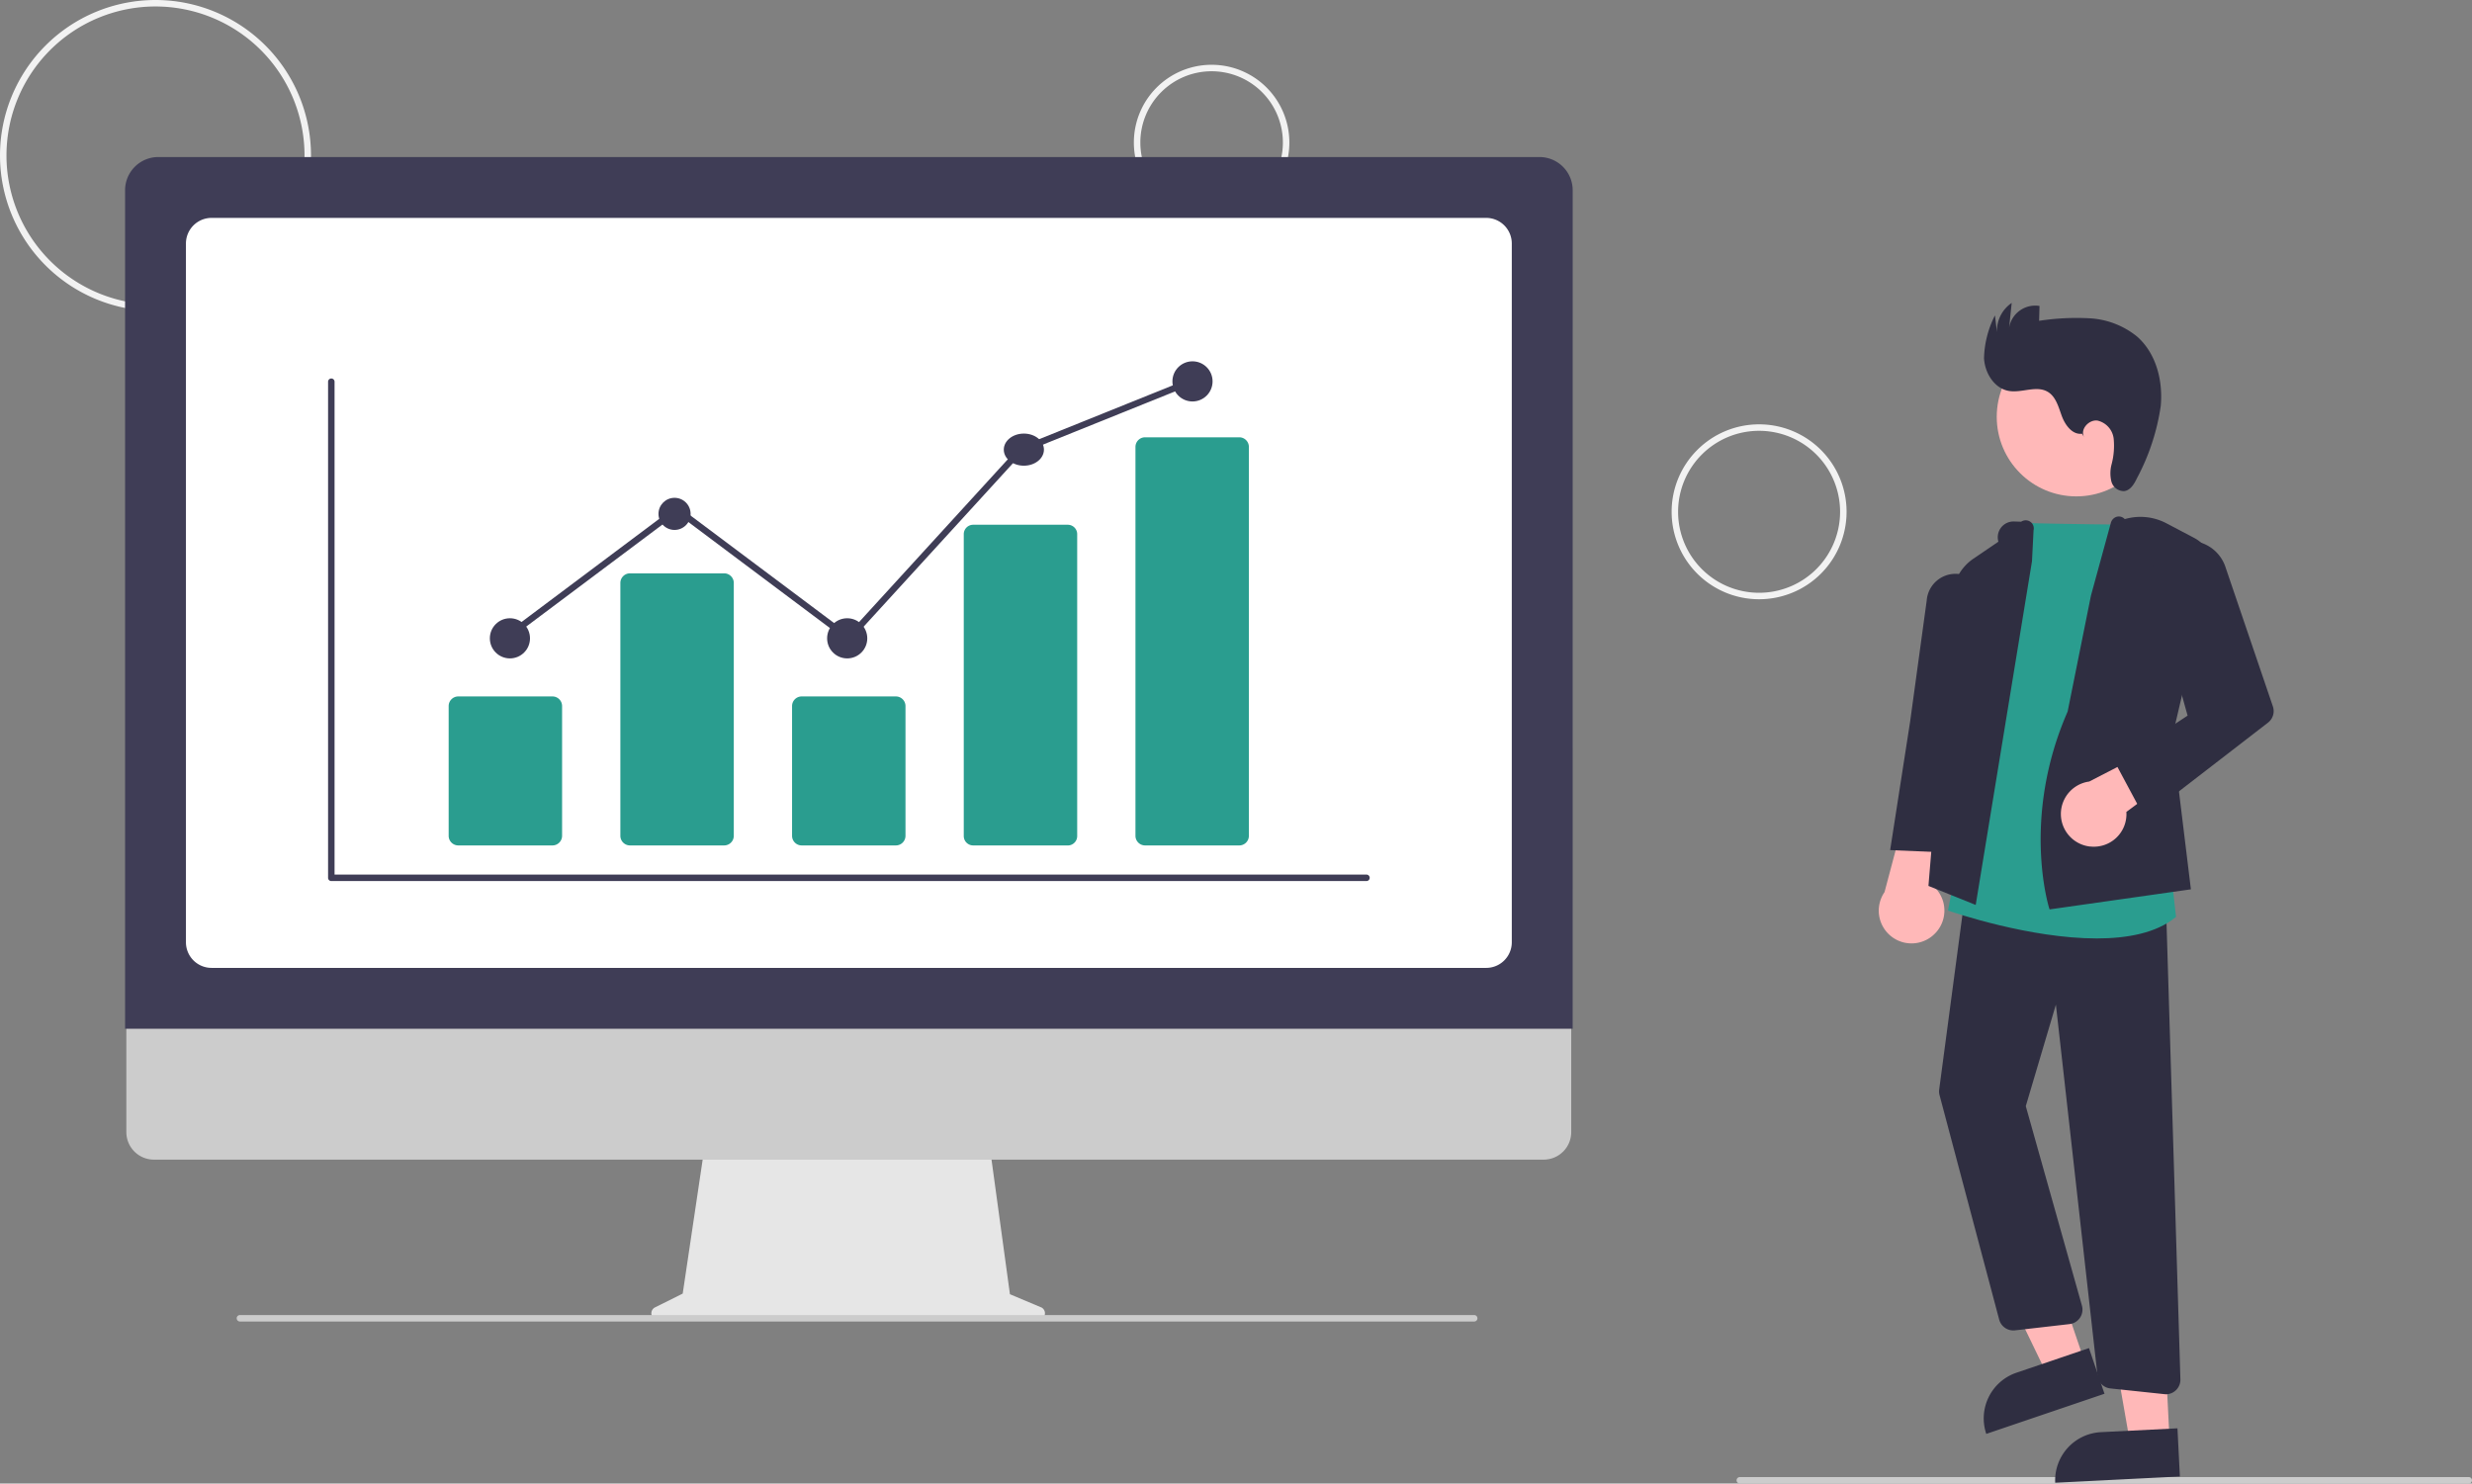 <svg id="Group_36" data-name="Group 36" xmlns="http://www.w3.org/2000/svg" width="307.834" height="184.767" viewBox="0 0 307.834 184.767">
  <rect x="0" y="0" width="307.834" height="184.767" fill="#808080" stroke="none"/>
  <path id="Path_168" data-name="Path 168" d="M237.836,259.728A19.364,19.364,0,1,1,257.2,240.364,19.364,19.364,0,0,1,237.836,259.728Zm0-37.922a18.557,18.557,0,1,0,18.557,18.557A18.557,18.557,0,0,0,237.836,221.807Z" transform="translate(-218.472 -221)" fill="#f2f2f2"/>
  <path id="Path_169" data-name="Path 169" d="M578.154,260.364a9.682,9.682,0,1,1,9.682-9.682A9.682,9.682,0,0,1,578.154,260.364Zm0-18.557a8.875,8.875,0,1,0,8.875,8.875A8.875,8.875,0,0,0,578.154,241.807Z" transform="translate(-427.274 -232.932)" fill="#f2f2f2"/>
  <path id="Path_170" data-name="Path 170" d="M745.364,373.785a10.892,10.892,0,1,1,10.892-10.892,10.892,10.892,0,0,1-10.892,10.892Zm0-20.978a10.086,10.086,0,1,0,10.085,10.086,10.085,10.085,0,0,0-10.085-10.086Z" transform="translate(-526.306 -299.152)" fill="#f2f2f2"/>
  <path id="Path_171" data-name="Path 171" d="M845.7,677.807h-90.77a.4.4,0,1,1,0-.807H845.7a.4.4,0,0,1,0,.807Z" transform="translate(-538.271 -493.04)" fill="#ccc"/>
  <circle id="Ellipse_26" data-name="Ellipse 26" cx="9.908" cy="9.908" r="9.908" transform="translate(248.651 42.006)" fill="#ffb8b8"/>
  <path id="Path_172" data-name="Path 172" d="M624.171,393.631l-4.683,1.59-8.364-17.306,6.912-2.348Z" transform="translate(-364.583 -224.055)" fill="#ffb8b8"/>
  <path id="Path_173" data-name="Path 173" d="M6.006,0h9.538V6.006H0A6.006,6.006,0,0,1,6.006,0Z" transform="translate(245.418 172.895) rotate(-18.76)" fill="#2f2e41"/>
  <path id="Path_174" data-name="Path 174" d="M657.5,416.4l-4.939.248-3.308-18.935,7.291-.367Z" transform="translate(-387.328 -237.048)" fill="#ffb8b8"/>
  <path id="Path_175" data-name="Path 175" d="M6.006,0h9.538V6.006H0A6.006,6.006,0,0,1,6.006,0Z" transform="translate(255.631 178.668) rotate(-2.877)" fill="#2f2e41"/>
  <path id="Path_176" data-name="Path 176" d="M805.229,480.286a4.057,4.057,0,0,0-.189-6.218l4.71-13.625-7.258,1.855-3.359,12.654a4.079,4.079,0,0,0,6.1,5.334Z" transform="translate(-564.455 -363.847)" fill="#ffb8b8"/>
  <path id="Path_177" data-name="Path 177" d="M845.266,558.185a1.839,1.839,0,0,1-.191-.01l-6.705-.71a1.8,1.8,0,0,1-1.613-1.6l-5.182-46.2-3.75,12.641,6.991,24.844a1.815,1.815,0,0,1-1.54,2.3l-6.8.781a1.825,1.825,0,0,1-1.962-1.338l-7.427-27.958a1.81,1.81,0,0,1-.045-.705l3.338-25.092,24.9,2,1.8,59.183a1.816,1.816,0,0,1-1.815,1.871Z" transform="translate(-575.558 -384.543)" fill="#2f2e41"/>
  <path id="Path_178" data-name="Path 178" d="M838.3,434.174c-8.341,0-17.785-3.223-18.357-3.421l-.165-.057,9.41-48.283.173.007c3.729.151,13.906.229,14.008.23h.183l3.922,42.609.7,6.232-.086.07C845.688,433.5,842.108,434.174,838.3,434.174Z" transform="translate(-577.197 -317.296)" fill="#2a9d8f"/>
  <path id="Path_179" data-name="Path 179" d="M819.632,429.535l-5.886-2.371,3-36.285a5.993,5.993,0,0,1,2.612-4.479l3.1-2.108h0a1.964,1.964,0,0,1,1.947-2.517l.887.029a1.008,1.008,0,0,1,1.544,1.073l-.195,3.844Z" transform="translate(-573.6 -316.829)" fill="#2f2e41"/>
  <path id="Path_180" data-name="Path 180" d="M809.61,432.885l-7.685-.324,2.489-16.013,2.063-15.067a3.6,3.6,0,0,1,4.671-3.165h0a3.6,3.6,0,0,1,2.491,3.892l-2.09,16.325Z" transform="translate(-566.548 -326.684)" fill="#2f2e41"/>
  <path id="Path_181" data-name="Path 181" d="M849.493,429.384l-.052-.162c-.036-.111-3.5-11.22,2.3-24.476l2.906-14.453,2.483-9.075a1.085,1.085,0,0,1,.658-.715,1,1,0,0,1,1.068.275h0a6.938,6.938,0,0,1,5.188.519l3.487,1.837a3.96,3.96,0,0,1,2.01,4.407l-4.767,20.342,2.317,19Z" transform="translate(-594.262 -316.123)" fill="#2f2e41"/>
  <path id="Path_182" data-name="Path 182" d="M858.3,461.494a4.057,4.057,0,0,0,4.485-4.31l10.794-8L869.8,447.4l-11.639,6a4.079,4.079,0,0,0,.133,8.1Z" transform="translate(-597.991 -356.065)" fill="#ffb8b8"/>
  <path id="Path_183" data-name="Path 183" d="M875.1,422.453l-3.646-6.805,8.991-5.917-4.388-15.737a4.759,4.759,0,0,1,3.643-5.943h0a4.771,4.771,0,0,1,5.446,3.132l5.92,17.4a1.815,1.815,0,0,1-.61,2.022Z" transform="translate(-608.027 -320.603)" fill="#2f2e41"/>
  <path id="Path_184" data-name="Path 184" d="M843.084,330.81c-1.188.155-2.084-1.061-2.5-2.184s-.732-2.431-1.765-3.038c-1.411-.829-3.216.168-4.829-.105-1.822-.309-3.007-2.24-3.1-4.086a12.37,12.37,0,0,1,1.362-5.323l.252,2.115a4.194,4.194,0,0,1,1.833-3.666l-.324,3.1A3.294,3.294,0,0,1,837.8,314.9l-.051,1.849a30.544,30.544,0,0,1,6.338-.31,10.251,10.251,0,0,1,5.836,2.249c2.393,2.079,3.267,5.5,2.974,8.66a27.26,27.26,0,0,1-2.954,8.986c-.342.721-.814,1.534-1.607,1.626a1.618,1.618,0,0,1-1.584-1.194,4.327,4.327,0,0,1,.019-2.126,9.043,9.043,0,0,0,.264-3.218,2.623,2.623,0,0,0-2.03-2.25c-1.075-.131-2.174,1.1-1.658,2.049Z" transform="translate(-583.823 -276.794)" fill="#2f2e41"/>
  <path id="Path_185" data-name="Path 185" d="M468.046,593.583l-3.857-1.624-2.646-19.335H426.308L423.44,591.88,419.99,593.6a.819.819,0,0,0,.366,1.552h47.372a.819.819,0,0,0,.318-1.575Z" transform="translate(-338.423 -430.771)" fill="#e6e6e6"/>
  <path id="Path_186" data-name="Path 186" d="M433.976,537.836H260.893a3.429,3.429,0,0,1-3.421-3.429V510H437.4v24.407a3.429,3.429,0,0,1-3.421,3.429Z" transform="translate(-241.738 -393.411)" fill="#ccc"/>
  <path id="Path_187" data-name="Path 187" d="M437.345,378.047H257.08V273.614a4.138,4.138,0,0,1,4.134-4.134h172a4.138,4.138,0,0,1,4.134,4.134Z" transform="translate(-241.504 -249.922)" fill="#3f3d56"/>
  <path id="Path_188" data-name="Path 188" d="M437.787,381.675H279.055a3.19,3.19,0,0,1-3.187-3.187V291.456a3.191,3.191,0,0,1,3.187-3.187H437.787a3.191,3.191,0,0,1,3.187,3.187v87.033a3.19,3.19,0,0,1-3.187,3.187Z" transform="translate(-252.713 -261.131)" fill="#fff"/>
  <path id="Path_189" data-name="Path 189" d="M445.635,627.787h-153.7a.4.4,0,1,1,0-.807h153.7a.4.4,0,0,1,0,.807Z" transform="translate(-262.056 -463.199)" fill="#ccc"/>
  <path id="Path_190" data-name="Path 190" d="M449.043,400.439H320.136a.4.4,0,0,1-.4-.4V338.25a.4.4,0,0,1,.807,0v61.382h128.5a.4.4,0,0,1,0,.807Z" transform="translate(-278.881 -290.708)" fill="#3f3d56"/>
  <path id="Path_191" data-name="Path 191" d="M369.894,454.557H358.169a1.2,1.2,0,0,1-1.2-1.2V437.2a1.2,1.2,0,0,1,1.2-1.2h11.725a1.2,1.2,0,0,1,1.2,1.2V453.36A1.2,1.2,0,0,1,369.894,454.557Z" transform="translate(-301.098 -349.264)" fill="#2a9d8f"/>
  <path id="Path_192" data-name="Path 192" d="M422.894,431.887H411.169a1.2,1.2,0,0,1-1.2-1.2V399.2a1.2,1.2,0,0,1,1.2-1.2h11.725a1.2,1.2,0,0,1,1.2,1.2V430.69A1.2,1.2,0,0,1,422.894,431.887Z" transform="translate(-332.716 -326.594)" fill="#2a9d8f"/>
  <path id="Path_193" data-name="Path 193" d="M475.894,454.557H464.169a1.2,1.2,0,0,1-1.2-1.2V437.2a1.2,1.2,0,0,1,1.2-1.2h11.725a1.2,1.2,0,0,1,1.2,1.2V453.36A1.2,1.2,0,0,1,475.894,454.557Z" transform="translate(-364.335 -349.264)" fill="#2a9d8f"/>
  <path id="Path_194" data-name="Path 194" d="M528.894,422.938H517.169a1.173,1.173,0,0,1-1.2-1.143V384.143a1.173,1.173,0,0,1,1.2-1.143h11.725a1.173,1.173,0,0,1,1.2,1.143V421.8a1.173,1.173,0,0,1-1.2,1.143Z" transform="translate(-395.953 -317.645)" fill="#2a9d8f"/>
  <path id="Path_195" data-name="Path 195" d="M581.894,406.831H570.169a1.2,1.2,0,0,1-1.2-1.2V357.2a1.2,1.2,0,0,1,1.2-1.2h11.725a1.2,1.2,0,0,1,1.2,1.2v48.436A1.2,1.2,0,0,1,581.894,406.831Z" transform="translate(-427.572 -301.538)" fill="#2a9d8f"/>
  <circle id="Ellipse_27" data-name="Ellipse 27" cx="2.5" cy="2.5" r="2.5" transform="translate(61 77)" fill="#3f3d56"/>
  <circle id="Ellipse_28" data-name="Ellipse 28" cx="2" cy="2" r="2" transform="translate(82 62)" fill="#3f3d56"/>
  <circle id="Ellipse_29" data-name="Ellipse 29" cx="2.5" cy="2.5" r="2.5" transform="translate(103 77)" fill="#3f3d56"/>
  <ellipse id="Ellipse_30" data-name="Ellipse 30" cx="2.5" cy="2" rx="2.5" ry="2" transform="translate(125 54)" fill="#3f3d56"/>
  <circle id="Ellipse_31" data-name="Ellipse 31" cx="2.5" cy="2.5" r="2.5" transform="translate(146 45)" fill="#3f3d56"/>
  <path id="Path_196" data-name="Path 196" d="M198.456,149.648l-21.432-16.053-21.139,15.833-.484-.645,21.623-16.2,21.331,15.977,21.2-23.2.085-.035,21.381-8.615.3.748-21.3,8.58Z" transform="translate(-92.708 -69.631)" fill="#3f3d56"/>
</svg>

